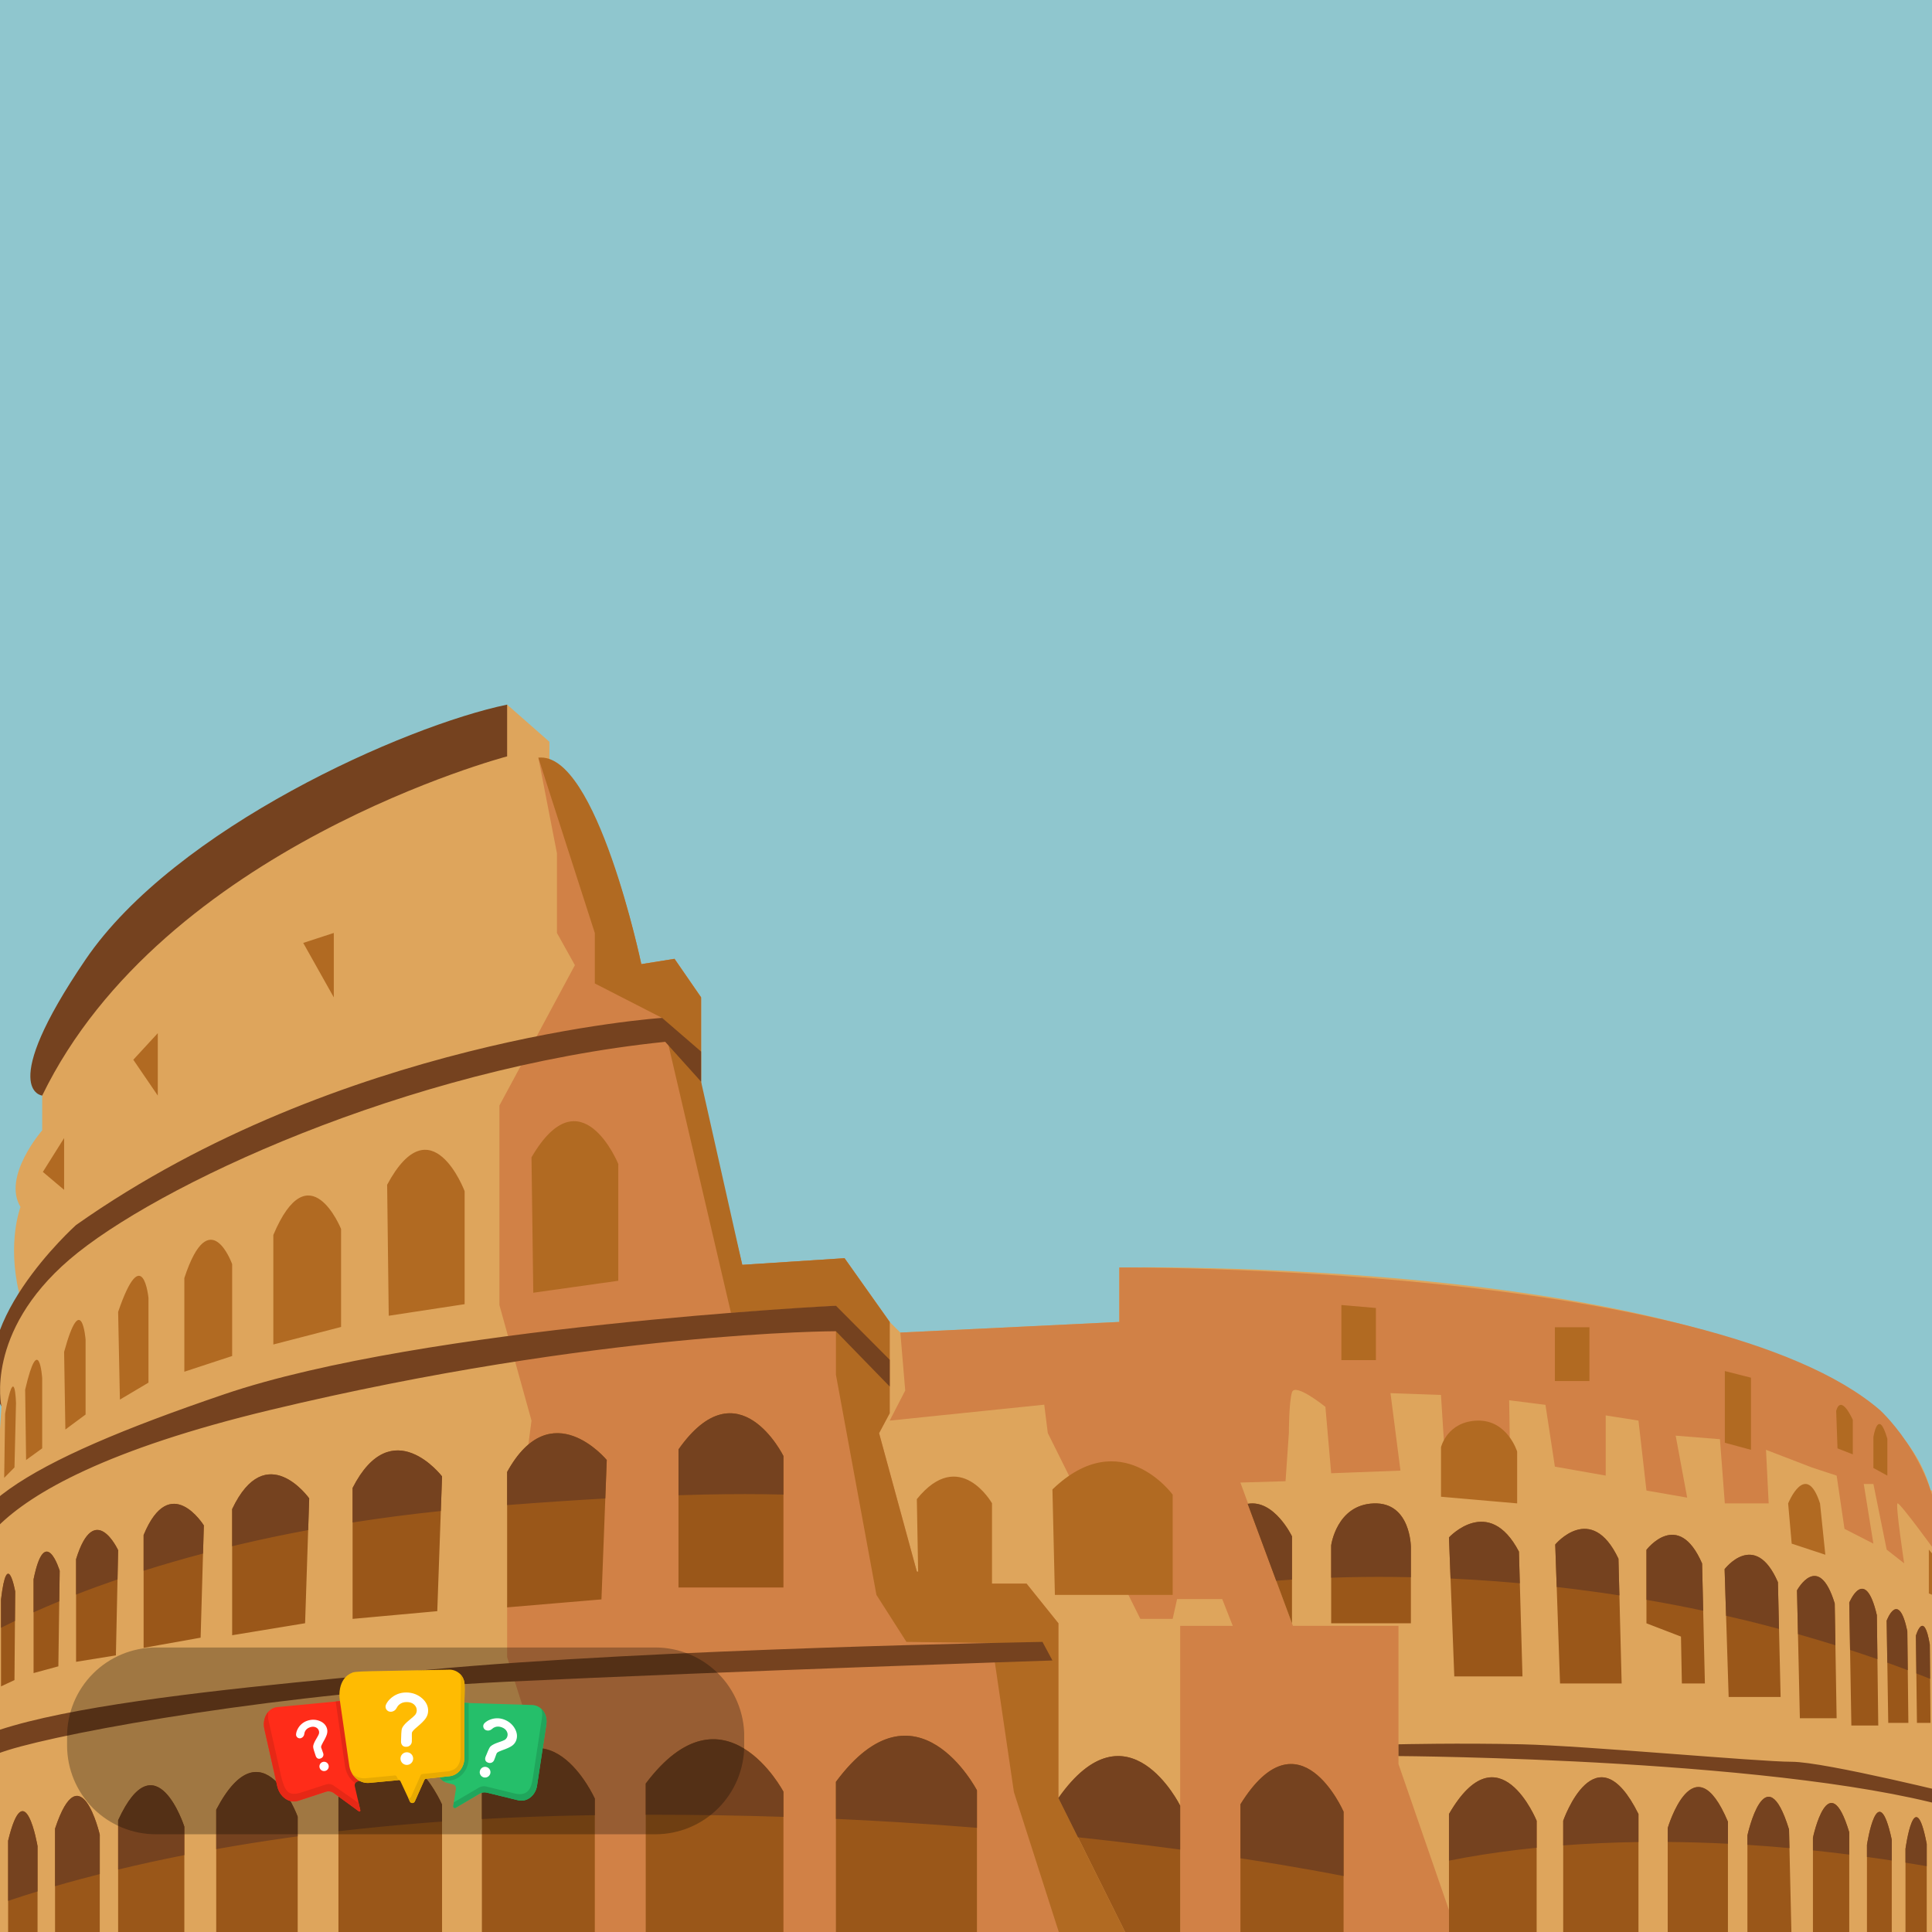 <svg version="1.0" preserveAspectRatio="xMidYMid meet" height="500" viewBox="0 0 375 375" zoomAndPan="magnify" width="500" xmlns:xlink="http://www.w3.org/1999/xlink" xmlns="http://www.w3.org/2000/svg"><defs><filter id="95cf0d78fd" height="100%" width="100%" y="0%" x="0%"><feColorMatrix color-interpolation-filters="sRGB" values="0 0 0 0 1 0 0 0 0 1 0 0 0 0 1 0 0 0 1 0"></feColorMatrix></filter><clipPath id="e5b41f04ae"><path clip-rule="nonzero" d="M 0 136.766 L 375 136.766 L 375 375 L 0 375 Z M 0 136.766"></path></clipPath><clipPath id="c6103e0ed7"><path clip-rule="nonzero" d="M 0 136.766 L 375 136.766 L 375 372 L 0 372 Z M 0 136.766"></path></clipPath><mask id="d11fd001c1"><g filter="url(#95cf0d78fd)"><rect fill-opacity="0.28" height="450" y="-37.5" fill="#000000" width="450" x="-37.5"></rect></g></mask><clipPath id="67896af6e9"><path clip-rule="nonzero" d="M 1.02 0.777 L 132.586 0.777 L 132.586 37.031 L 1.02 37.031 Z M 1.02 0.777"></path></clipPath><clipPath id="b03f32c52a"><path clip-rule="nonzero" d="M 132.457 18.023 L 132.457 19.785 C 132.457 24.359 130.637 28.746 127.402 31.98 C 124.168 35.215 119.781 37.031 115.207 37.031 L 18.266 37.031 C 13.691 37.031 9.305 35.215 6.07 31.98 C 2.836 28.746 1.02 24.359 1.02 19.785 L 1.02 18.023 C 1.02 13.449 2.836 9.062 6.07 5.828 C 9.305 2.594 13.691 0.777 18.266 0.777 L 115.207 0.777 C 119.781 0.777 124.168 2.594 127.402 5.828 C 130.637 9.062 132.457 13.449 132.457 18.023 Z M 132.457 18.023"></path></clipPath><clipPath id="b133529e58"><path clip-rule="nonzero" d="M 0.02 0.777 L 131.48 0.777 L 131.48 37.031 L 0.02 37.031 Z M 0.02 0.777"></path></clipPath><clipPath id="4fb7ad2fad"><path clip-rule="nonzero" d="M 131.457 18.023 L 131.457 19.785 C 131.457 24.359 129.637 28.746 126.402 31.98 C 123.168 35.215 118.781 37.031 114.207 37.031 L 17.266 37.031 C 12.691 37.031 8.305 35.215 5.07 31.98 C 1.836 28.746 0.02 24.359 0.02 19.785 L 0.02 18.023 C 0.02 13.449 1.836 9.062 5.07 5.828 C 8.305 2.594 12.691 0.777 17.266 0.777 L 114.207 0.777 C 118.781 0.777 123.168 2.594 126.402 5.828 C 129.637 9.062 131.457 13.449 131.457 18.023 Z M 131.457 18.023"></path></clipPath><clipPath id="402067980b"><rect height="38" y="0" width="132" x="0"></rect></clipPath><clipPath id="0440163304"><rect height="38" y="0" width="133" x="0"></rect></clipPath><clipPath id="ac3465f74e"><path clip-rule="nonzero" d="M 51 330 L 73 330 L 73 351.699 L 51 351.699 Z M 51 330"></path></clipPath><clipPath id="5215ba217e"><path clip-rule="nonzero" d="M 51 332 L 70 332 L 70 351.699 L 51 351.699 Z M 51 332"></path></clipPath><clipPath id="6f0001c647"><path clip-rule="nonzero" d="M 84 330 L 106.344 330 L 106.344 351 L 84 351 Z M 84 330"></path></clipPath><clipPath id="77a3170688"><path clip-rule="nonzero" d="M 87 331 L 106.344 331 L 106.344 351 L 87 351 Z M 87 331"></path></clipPath></defs><rect fill-opacity="1" height="450" y="-37.5" fill="#ffffff" width="450" x="-37.5"></rect><rect fill-opacity="1" height="450" y="-37.5" fill="#8fc6ce" width="450" x="-37.5"></rect><g clip-path="url(#e5b41f04ae)"><path fill-rule="nonzero" fill-opacity="1" d="M 221.293 380.316 L 221.34 380.402 L -11.148 380.402 L -7.922 342.012 C -8.312 334.277 -7.094 332.605 -7.094 332.605 L -5.559 307.375 L -5.973 306.031 L -6.207 303.699 L -0.922 291.891 L 0.281 272.992 L -0.918 268.375 L -0.316 262 L 3.699 250.918 C 1.355 241.043 3.98 234.273 3.98 234.273 C 0.371 228.363 8.191 219.395 8.191 219.395 L 8.191 212.652 L 6.539 209.691 L 27.875 177.219 L 98.434 136.766 L 106.641 143.98 L 106.641 147.602 C 116.652 150.582 124.477 187.145 124.477 187.145 L 130.922 186.113 L 136.078 193.586 L 136.078 212.656 L 144.07 245.508 L 163.926 244.223 L 172.691 256.59 L 174.754 258.652 L 217.254 256.59 L 217.254 246.023 C 217.254 246.023 362.461 243.199 374.707 289.191 C 374.707 289.191 378.023 289.832 376.301 313.535 C 376.301 313.535 380.254 315.598 379.391 320.41 C 378.531 325.219 378.188 335.527 380.078 342.398 C 381.969 349.27 382.656 379.332 382.656 379.332 Z M 221.293 380.316" fill="#dea55c"></path></g><path fill-rule="nonzero" fill-opacity="1" d="M 368.309 291.805 C 367.875 292.062 369.598 303.441 369.598 303.441 L 366.203 300.781 L 363.625 288.035 L 361.754 288.035 L 363.625 299.621 L 358.016 296.75 L 356.492 286.414 L 351.719 284.848 L 342.781 281.41 L 343.297 291.805 L 334.785 291.805 L 333.84 279.348 L 325.246 278.66 L 327.48 290.688 L 319.574 289.312 L 318.027 275.734 L 311.664 274.73 L 311.664 286.41 L 301.801 284.672 L 299.973 272.68 L 292.926 271.789 L 293.039 278.996 L 280.25 279.539 L 279.691 270.754 L 269.895 270.41 L 271.828 285.445 L 258.379 285.957 L 257.262 273.074 C 257.262 273.074 251.375 268.305 250.773 270.238 C 250.172 272.172 250.172 278.098 250.172 278.098 L 249.523 287.504 L 240.758 287.762 L 250.953 315.574 L 271.441 315.574 L 271.441 342.391 L 281.238 370.734 L 281.238 379.324 L 229.07 380.098 L 229.07 315.578 L 239.277 315.578 L 237.234 310.379 L 228.473 310.379 L 227.613 314.223 L 221.34 314.223 L 203.375 278.148 L 202.688 272.648 L 172.691 275.738 L 175.703 269.898 L 174.758 258.648 L 217.258 256.586 L 217.258 246.02 C 217.258 246.02 332.188 245.328 364.977 273.762 C 364.977 273.762 377.949 285.707 376.129 301.77 C 376.129 301.773 368.738 291.551 368.309 291.805 Z M 205.438 315.082 L 199.25 307.379 L 192.547 307.379 L 177.961 305.031 L 170.633 278.18 L 172.695 274.316 L 172.695 256.586 L 163.93 244.219 L 144.078 245.508 L 136.082 212.652 L 136.082 193.582 L 130.926 186.109 L 124.477 187.141 C 124.477 187.141 116.227 147.586 104.496 147.07 L 108.102 165.625 L 108.102 181.086 L 111.586 187.336 L 104.492 200.543 L 96.934 214.586 L 96.934 253.301 L 103.164 275.738 L 98.434 311.988 L 98.434 321.652 L 104.492 340.852 L 104.492 377.785 L 220.906 380.105 L 205.438 348.988 Z M 205.438 315.082" fill="#d18146"></path><path fill-rule="nonzero" fill-opacity="1" d="M 152.066 282.613 L 152.066 308.125 L 131.695 308.125 L 131.695 281.324 C 143.301 264.832 152.066 282.613 152.066 282.613 Z M 162.25 345.855 L 162.25 380.102 L 189.625 380.102 L 189.625 347.5 C 189.625 347.5 177.844 324.781 162.25 345.855 Z M 240.766 350.215 L 240.766 380.105 L 260.789 380.105 L 260.789 351.648 C 260.789 351.648 252.168 331.82 240.766 350.215 Z M 281.246 352.098 L 281.246 379.332 L 298.262 379.332 L 298.262 353.406 C 298.258 353.406 290.938 335.336 281.246 352.098 Z M 303.418 353.406 L 303.418 379.332 L 318.027 379.332 L 318.027 352.098 C 309.707 335.336 303.418 353.406 303.418 353.406 Z M 323.703 354.828 L 323.703 379.328 L 335.391 379.328 L 335.391 353.594 C 328.73 337.758 323.703 354.828 323.703 354.828 Z M 339.172 356.258 L 339.172 379.332 L 347.766 377.441 L 347.25 355.094 C 342.648 340.176 339.172 356.258 339.172 356.258 Z M 351.891 356.699 L 351.891 377.441 L 358.938 377.441 L 358.938 355.652 C 354.926 342.246 351.891 356.699 351.891 356.699 Z M 362.375 358.082 L 362.375 377.781 L 367.188 377.781 L 367.188 357.082 C 364.449 344.348 362.375 358.082 362.375 358.082 Z M 369.855 358.859 L 369.855 377.785 L 373.977 377.785 L 373.977 357.906 C 371.629 345.668 369.855 358.859 369.855 358.859 Z M 376.645 360.609 L 376.645 377.785 L 379.395 377.785 L 379.395 359.742 C 377.828 348.637 376.645 360.609 376.645 360.609 Z M 205.438 348.988 L 220.91 380.105 L 229.074 380.105 L 229.074 350.484 C 229.074 350.484 218.902 329.84 205.438 348.988 Z M 125.336 346.188 L 125.336 379.07 L 152.066 379.07 L 152.066 347.77 C 152.066 347.77 140.562 325.949 125.336 346.188 Z M 93.535 347.586 L 93.535 379.246 L 115.453 379.246 L 115.453 349.105 C 115.453 349.105 106.02 328.102 93.535 347.586 Z M 65.691 348.812 L 65.691 379.246 L 85.801 379.246 L 85.801 350.273 C 85.801 350.273 77.145 330.082 65.691 348.812 Z M 41.969 351.262 L 41.969 379.246 L 57.781 379.246 L 57.781 352.609 C 57.781 352.609 50.977 334.043 41.969 351.262 Z M 22.93 353.305 L 22.93 379.246 L 35.781 379.246 L 35.781 354.551 C 35.781 354.551 30.25 337.34 22.93 353.305 Z M 10.684 354.938 L 10.684 379.246 L 19.363 379.246 L 19.363 356.109 C 19.367 356.105 15.629 339.98 10.684 354.938 Z M 1.574 357.285 L 1.574 379.246 L 7.289 379.246 L 7.289 358.344 C 7.289 358.344 4.828 343.773 1.574 357.285 Z M -5.559 359.434 L -5.559 379.246 L -1.176 379.246 L -1.176 360.383 C -1.18 360.383 -3.062 347.238 -5.559 359.434 Z M 98.434 285.707 L 98.434 311.988 L 116.742 310.441 L 117.773 283.387 C 117.773 283.387 106.941 270.242 98.434 285.707 Z M 68.438 288.809 L 68.438 314.223 L 84.875 312.727 L 85.801 286.562 C 85.801 286.562 76.078 273.855 68.438 288.809 Z M 45.062 292.91 L 45.062 317.398 L 59.219 315.07 L 60.016 290.832 C 60.016 290.832 51.641 279.059 45.062 292.91 Z M 27.875 297.953 L 27.875 319.848 L 38.941 317.871 L 39.562 296.082 C 39.562 296.086 33.016 285.5 27.875 297.953 Z M 14.766 302.641 L 14.766 322.555 L 22.496 321.309 L 22.93 300.891 C 22.93 300.891 18.359 290.973 14.766 302.641 Z M 11.586 304.887 C 11.586 304.887 8.746 295.5 6.516 306.543 L 6.516 324.742 L 11.328 323.434 Z M 2.949 308.91 C 2.949 308.91 1.406 300.211 0.199 310.445 L 0.199 327.32 L 2.809 326.105 Z M -3.496 313.812 C -3.496 313.812 -4.266 305.969 -4.871 315.199 L -4.871 330.414 L -3.566 329.32 Z M 250.773 298.203 C 250.773 298.203 247.336 290.988 242.18 291.891 L 250.773 315.082 Z M 266.633 291.812 C 259.41 292.078 258.379 299.965 258.379 299.965 L 258.379 315.082 L 273.852 315.082 L 273.852 300.309 C 273.852 300.309 273.852 291.547 266.633 291.812 Z M 295.512 325.387 L 294.824 301.164 C 288.98 290 281.246 298.414 281.246 298.414 L 282.277 325.387 Z M 314.141 302.539 C 308.859 291.375 301.871 299.789 301.871 299.789 L 302.801 326.762 L 314.762 326.762 Z M 345.094 307.102 C 340.641 296.828 334.746 304.57 334.746 304.57 L 335.531 329.383 L 345.617 329.383 Z M 356.117 311.227 C 352.969 300.953 348.797 308.695 348.797 308.695 L 349.352 333.508 L 356.488 333.508 Z M 364.297 313.504 C 361.992 303.629 358.941 311.074 358.941 311.074 L 359.348 334.922 L 364.57 334.922 Z M 370.414 334.406 L 370.211 316.59 C 368.484 308.379 366.203 314.57 366.203 314.57 L 366.508 334.406 Z M 371.875 317.488 L 372.078 334.41 L 374.711 334.41 L 374.574 319.211 C 373.41 312.207 371.875 317.488 371.875 317.488 Z M 326.449 326.762 L 330.918 326.762 L 330.375 303.473 C 325.727 292.734 319.574 300.828 319.574 300.828 L 319.574 315.082 L 326.277 317.66 Z M 326.449 326.762" fill="#9a5719"></path><path fill-rule="nonzero" fill-opacity="1" d="M 205.438 348.988 L 220.91 380.105 L 207.246 380.406 L 196.801 347.844 L 192.547 318.895 L 175.941 318.691 L 170.117 309.57 L 162.254 266.84 L 162.254 253.445 L 141.883 254.828 L 128.52 197.582 L 115.453 190.887 L 115.453 181.094 L 104.492 147.07 C 115.824 145.738 124.477 187.141 124.477 187.141 L 130.922 186.109 L 136.078 193.582 L 136.078 209.945 L 144.074 245.504 L 163.926 244.215 L 172.691 256.586 L 172.691 274.312 L 170.629 278.176 L 177.957 305.031 L 178.211 305.074 L 177.957 290.98 C 186.266 280.691 192.547 291.781 192.547 291.781 L 192.547 307.375 L 199.25 307.375 L 205.438 315.078 Z M 35.781 248.066 L 35.781 266.25 L 45.062 263.199 L 45.062 245.375 C 45.062 245.379 40.695 233.09 35.781 248.066 Z M 30.625 212.652 L 30.625 200.539 L 25.875 205.695 Z M 22.93 254.637 L 23.273 271.66 L 28.82 268.371 L 28.82 251.949 C 28.82 251.949 27.723 240.633 22.93 254.637 Z M 53.055 239.707 L 53.055 260.965 L 66.203 257.562 L 66.203 238.547 C 66.203 238.547 60.016 223.172 53.055 239.707 Z M 64.789 181.086 L 58.855 183.02 L 64.789 193.586 Z M 12.445 262.402 L 12.688 277.469 L 16.613 274.559 L 16.613 260.02 C 16.613 260.023 15.836 250.008 12.445 262.402 Z M 75.145 229.957 L 75.453 255.387 L 90.184 253.141 L 90.184 231.203 C 90.184 231.203 83.711 214 75.145 229.957 Z M 0.992 274.391 L 0.812 286.852 L 2.809 284.828 L 3.105 272.406 C 3.105 272.406 2.922 263.84 0.992 274.391 Z M 4.883 269.738 L 5.066 283.387 L 8.188 281.121 L 8.188 267.512 C 8.191 267.512 7.574 258.133 4.883 269.738 Z M 12.445 220.898 L 8.32 227.469 L 12.445 230.949 Z M 374.387 300.781 L 374.387 309.285 L 376.129 309.992 L 376.129 302.844 Z M 356.402 273.852 L 356.66 281.129 L 359.625 282.289 L 359.625 275.59 C 359.629 275.59 357.371 270.438 356.402 273.852 Z M 347.078 291.812 L 347.766 299.621 L 354.297 301.773 L 353.266 291.812 C 350.516 283.316 347.078 291.812 347.078 291.812 Z M 363.625 278.941 L 363.625 284.934 L 366.332 286.414 L 366.332 279.262 C 364.527 273.016 363.625 278.941 363.625 278.941 Z M 334.789 280.035 L 339.859 281.406 L 339.859 267.406 L 334.789 266.121 Z M 286.746 275.742 C 280.902 275.91 279.699 280.895 279.699 280.895 L 279.699 290.516 L 294.48 291.805 L 294.48 281.754 C 294.48 281.754 292.59 275.57 286.746 275.742 Z M 301.805 268.055 L 308.508 268.055 L 308.508 257.617 L 301.805 257.617 Z M 204.277 289.102 L 204.754 309.566 L 227.613 309.566 L 227.613 290.105 C 227.613 290.105 217.57 276.262 204.277 289.102 Z M 260.359 263.996 L 267.062 263.996 L 267.062 253.879 L 260.359 253.301 Z M 103.164 224.637 L 103.508 250.918 L 120.008 248.598 L 120.008 225.922 C 120.008 225.922 112.758 208.141 103.164 224.637 Z M 103.164 224.637" fill="#b16a22"></path><g clip-path="url(#c6103e0ed7)"><path fill-rule="nonzero" fill-opacity="1" d="M 202.344 318.691 L 204.277 322.297 C 204.277 322.297 141.754 324.359 98.438 326.418 C 55.117 328.48 13.09 336.082 1.574 339.691 C -9.945 343.297 -8.055 347.422 -8.055 347.422 C -23.398 333.379 39.43 328.223 83.09 324.102 C 126.75 319.977 202.344 318.691 202.344 318.691 Z M 52.539 273.656 C 116.227 258.391 162.25 258.391 162.25 258.391 L 172.695 269.125 L 172.695 263.93 L 162.25 253.438 C 162.25 253.438 82.266 257.434 43.516 270.629 C 4.766 283.82 -12.609 294.262 -5.559 307.375 C -5.559 307.375 -11.148 288.926 52.539 273.656 Z M 13.477 244.477 C 29.977 230.301 78.84 207.371 129.117 202.215 L 136.078 209.945 L 136.078 204.105 L 128.516 197.574 C 128.516 197.574 65.949 201.699 14.766 237.773 C 14.766 237.773 -8.055 258.215 0.285 272.992 C 0.285 272.992 -3.023 258.648 13.477 244.477 Z M 8.191 212.652 C 31.656 164.336 98.434 146.812 98.434 146.812 L 98.434 136.766 C 78.582 140.887 33.973 160.73 16.613 186.238 C -0.746 211.75 8.191 212.652 8.191 212.652 Z M 381.051 348.645 C 381.051 348.645 354.211 341.957 347.762 341.957 C 341.316 341.957 307.715 338.855 295.508 338.57 C 283.301 338.285 271.445 338.57 271.445 338.57 L 271.445 340.852 C 271.445 340.852 348.758 341.285 381.328 351.633 Z M 27.875 297.953 L 27.875 304.887 C 31.617 303.703 35.465 302.586 39.406 301.547 L 39.566 296.082 C 39.562 296.086 33.016 285.5 27.875 297.953 Z M 45.062 292.91 L 45.062 300.121 C 45.594 299.992 46.125 299.867 46.66 299.742 C 50.934 298.738 55.336 297.816 59.816 296.984 L 60.016 290.832 C 60.016 290.832 51.641 279.059 45.062 292.91 Z M 14.766 302.641 L 14.766 309.508 C 17.379 308.488 20.062 307.508 22.809 306.566 L 22.93 300.895 C 22.93 300.891 18.359 290.973 14.766 302.641 Z M 68.438 288.809 L 68.438 295.512 C 74.004 294.637 79.738 293.895 85.562 293.285 L 85.801 286.566 C 85.801 286.562 76.078 273.855 68.438 288.809 Z M 98.434 285.707 L 98.434 292.137 C 105.141 291.613 111.504 291.188 117.488 290.855 L 117.77 283.383 C 117.773 283.387 106.941 270.242 98.434 285.707 Z M 6.516 306.543 L 6.516 312.953 C 8.137 312.227 9.801 311.512 11.504 310.809 L 11.586 304.883 C 11.586 304.887 8.746 295.5 6.516 306.543 Z M 0.199 310.445 L 0.199 315.949 C 1.078 315.508 1.98 315.062 2.898 314.625 C 2.898 314.625 2.898 314.621 2.902 314.621 L 2.949 308.91 C 2.949 308.91 1.406 300.211 0.199 310.445 Z M -4.871 315.195 L -4.871 318.645 C -4.43 318.395 -3.973 318.145 -3.516 317.895 L -3.496 313.809 C -3.496 313.812 -4.27 305.965 -4.871 315.195 Z M 374.633 325.859 L 374.574 319.211 C 373.41 312.203 371.875 317.484 371.875 317.484 L 371.965 324.816 C 372.855 325.164 373.746 325.508 374.633 325.859 Z M 339.23 314.609 C 341.262 315.109 343.289 315.629 345.305 316.172 L 345.094 307.102 C 340.641 296.832 334.746 304.574 334.746 304.574 L 335.031 313.621 C 336.434 313.941 337.836 314.27 339.23 314.609 Z M 356.254 319.348 L 356.121 311.223 C 352.969 300.949 348.797 308.691 348.797 308.691 L 348.988 317.184 C 351.426 317.875 353.852 318.598 356.254 319.348 Z M 364.406 322.047 L 364.297 313.504 C 361.992 303.629 358.941 311.074 358.941 311.074 L 359.098 320.258 C 360.879 320.84 362.648 321.438 364.406 322.047 Z M 366.66 322.84 C 367.875 323.277 369.086 323.723 370.293 324.18 L 370.207 316.594 C 368.484 308.383 366.199 314.574 366.199 314.574 L 366.324 322.727 C 366.438 322.766 366.551 322.801 366.66 322.84 Z M 330.375 303.473 C 325.727 292.734 319.574 300.828 319.574 300.828 L 319.574 310.527 C 323.273 311.164 326.945 311.867 330.59 312.641 Z M 273.852 300.309 C 273.852 300.309 273.852 291.547 266.633 291.812 C 259.41 292.078 258.379 299.965 258.379 299.965 L 258.379 306.227 C 262.371 306.094 266.48 306.043 270.637 306.086 C 271.703 306.094 272.773 306.113 273.852 306.137 Z M 250.773 306.598 L 250.773 298.203 C 250.773 298.203 247.336 290.988 242.18 291.891 L 247.715 306.82 C 248.629 306.746 249.652 306.672 250.773 306.598 Z M 131.699 281.324 L 131.699 290.223 C 133.418 290.168 135.102 290.125 136.738 290.09 C 139.492 290.031 142.129 290.004 144.637 290.004 C 147.254 290.004 149.73 290.035 152.066 290.098 L 152.066 282.613 C 152.066 282.613 143.301 264.832 131.699 281.324 Z M 314.324 309.668 L 314.141 302.539 C 308.859 291.375 301.871 299.789 301.871 299.789 L 302.156 308.035 C 306.234 308.5 310.293 309.043 314.324 309.668 Z M 290.285 306.918 C 291.855 307.035 293.43 307.168 294.996 307.309 L 294.824 301.164 C 288.98 289.996 281.246 298.414 281.246 298.414 L 281.551 306.391 C 284.461 306.527 287.379 306.703 290.285 306.918 Z M 205.438 348.988 L 209.23 356.613 C 213.863 357.105 218.465 357.637 223.02 358.211 C 225.109 358.473 227.129 358.738 229.074 359 L 229.074 350.484 C 229.074 350.484 218.902 329.84 205.438 348.988 Z M 65.691 348.812 L 65.691 355.445 C 71.191 354.805 76.812 354.262 82.488 353.812 C 83.586 353.727 84.691 353.645 85.801 353.566 L 85.801 350.273 C 85.801 350.273 77.145 330.082 65.691 348.812 Z M 162.25 345.855 L 162.25 353.047 C 166.402 353.234 170.555 353.453 174.703 353.711 C 179.688 354.016 184.664 354.375 189.625 354.777 L 189.625 347.504 C 189.625 347.5 177.844 324.781 162.25 345.855 Z M 125.336 346.188 L 125.336 352.242 C 125.832 352.242 126.324 352.238 126.824 352.238 C 135.207 352.238 143.633 352.379 152.066 352.652 L 152.066 347.77 C 152.066 347.77 140.562 325.949 125.336 346.188 Z M 93.535 347.586 L 93.535 353.078 C 100.078 352.719 106.75 352.473 113.477 352.355 C 114.133 352.344 114.793 352.34 115.453 352.328 L 115.453 349.105 C 115.453 349.105 106.02 328.102 93.535 347.586 Z M 10.684 354.938 L 10.684 366.113 C 12.305 365.645 13.953 365.184 15.625 364.734 C 16.859 364.402 18.109 364.078 19.367 363.762 L 19.367 356.109 C 19.367 356.105 15.629 339.98 10.684 354.938 Z M 1.574 357.285 L 1.574 368.953 C 1.633 368.934 1.695 368.91 1.754 368.895 C 3.551 368.293 5.398 367.703 7.289 367.125 L 7.289 358.344 C 7.289 358.344 4.828 343.773 1.574 357.285 Z M 41.969 351.262 L 41.969 358.914 C 46.516 358.105 51.16 357.363 55.902 356.695 C 56.523 356.609 57.152 356.523 57.781 356.438 L 57.781 352.605 C 57.781 352.609 50.977 334.043 41.969 351.262 Z M 22.93 353.305 L 22.93 362.879 C 27.098 361.879 31.383 360.941 35.781 360.074 L 35.781 354.551 C 35.781 354.551 30.25 337.34 22.93 353.305 Z M 281.246 352.098 L 281.246 361.152 C 282.348 360.934 283.469 360.719 284.609 360.52 C 288.941 359.75 293.535 359.121 298.262 358.645 L 298.262 353.406 C 298.258 353.406 290.938 335.336 281.246 352.098 Z M 240.766 350.215 L 240.766 360.688 C 246.469 361.562 251.184 362.367 254.727 363.004 C 257.102 363.43 259.133 363.812 260.789 364.141 L 260.789 351.648 C 260.789 351.648 252.168 331.82 240.766 350.215 Z M 369.855 358.859 L 369.855 361.543 C 371.223 361.758 372.602 361.988 373.977 362.227 L 373.977 357.906 C 371.629 345.668 369.855 358.859 369.855 358.859 Z M 376.645 360.609 L 376.645 362.691 C 377.559 362.852 378.477 363.02 379.395 363.191 L 379.395 359.742 C 377.828 348.637 376.645 360.609 376.645 360.609 Z M 351.891 356.699 L 351.891 359.156 C 354.227 359.402 356.578 359.676 358.938 359.977 L 358.938 355.652 C 354.926 342.246 351.891 356.699 351.891 356.699 Z M 362.375 358.082 L 362.375 360.43 C 363.281 360.551 364.18 360.68 365.086 360.809 C 365.785 360.91 366.488 361.02 367.191 361.125 L 367.191 357.086 C 364.449 344.348 362.375 358.082 362.375 358.082 Z M -5.559 359.434 L -5.559 371.508 C -4.148 370.965 -2.684 370.43 -1.176 369.902 L -1.176 360.383 C -1.18 360.383 -3.062 347.238 -5.559 359.434 Z M 339.172 356.258 L 339.172 358.082 C 341.863 358.25 344.586 358.465 347.332 358.715 L 347.25 355.09 C 342.648 340.176 339.172 356.258 339.172 356.258 Z M 303.418 353.406 L 303.418 358.188 C 308.164 357.828 313.039 357.609 318.027 357.539 L 318.027 352.098 C 309.707 335.336 303.418 353.406 303.418 353.406 Z M 323.703 354.828 L 323.703 357.523 C 327.539 357.555 331.441 357.668 335.391 357.867 L 335.391 353.594 C 328.73 337.758 323.703 354.828 323.703 354.828 Z M 323.703 354.828" fill="#75421f"></path></g><g mask="url(#d11fd001c1)"><g transform="matrix(1, 0, 0, 1, 12, 319)"><g clip-path="url(#0440163304)"><g clip-path="url(#67896af6e9)"><g clip-path="url(#b03f32c52a)"><g transform="matrix(1, 0, 0, 1, 1, 0)"><g clip-path="url(#402067980b)"><g clip-path="url(#b133529e58)"><g clip-path="url(#4fb7ad2fad)"><path fill-rule="nonzero" fill-opacity="1" d="M 0.02 0.777 L 131.445 0.777 L 131.445 37.031 L 0.02 37.031 Z M 0.02 0.777" fill="#000000"></path></g></g></g></g></g></g></g></g></g><g clip-path="url(#ac3465f74e)"><path fill-rule="nonzero" fill-opacity="1" d="M 66.855 330.102 L 53.832 331.344 C 52.012 331.516 50.844 333.512 51.32 335.629 L 53.816 346.703 C 54.285 348.789 56.148 350.094 57.855 349.539 L 63.258 347.773 C 63.832 347.586 64.465 347.73 64.973 348.16 L 69.664 351.59 C 69.809 351.695 69.98 351.555 69.938 351.363 L 68.871 346.742 C 68.773 346.324 68.965 345.91 69.309 345.801 L 70.305 345.477 C 71.633 345.043 72.371 343.457 71.996 341.836 L 69.875 332.641 C 69.512 331.066 68.211 329.969 66.855 330.102" fill="#ff2c19"></path></g><g clip-path="url(#5215ba217e)"><path fill-rule="nonzero" fill-opacity="1" d="M 69.938 351.363 L 69.613 349.969 L 64.723 346.559 C 64.309 346.27 63.781 346.191 63.305 346.352 L 58.66 347.863 C 55.961 348.762 55.367 347.754 54.621 345.031 L 52.125 333.957 C 51.992 333.363 51.988 332.777 52.09 332.242 C 51.359 333.055 51.023 334.32 51.32 335.629 L 53.816 346.703 C 54.285 348.789 56.148 350.094 57.855 349.539 L 63.258 347.773 C 63.832 347.586 64.465 347.73 64.973 348.16 L 69.664 351.59 C 69.809 351.695 69.98 351.555 69.938 351.363" fill="#e62816"></path></g><g clip-path="url(#6f0001c647)"><path fill-rule="nonzero" fill-opacity="1" d="M 103.293 330.938 L 89.227 330.5 C 87.793 330.457 86.52 331.633 86.266 333.23 L 84.805 342.555 C 84.547 344.195 85.453 345.734 86.883 346.082 L 87.953 346.344 C 88.324 346.438 88.559 346.832 88.492 347.258 L 87.98 350.52 C 87.934 350.816 88.203 351.035 88.441 350.895 L 92.977 348.215 C 93.43 347.918 93.961 347.816 94.465 347.938 L 100.562 349.43 C 102.25 349.844 103.945 348.539 104.238 346.602 L 106.039 334.723 C 106.34 332.754 105.062 330.992 103.293 330.938" fill="#25bf6a"></path></g><g clip-path="url(#77a3170688)"><path fill-rule="nonzero" fill-opacity="1" d="M 105.078 331.695 C 105.242 332.207 105.293 332.773 105.203 333.359 L 103.402 345.238 C 103.066 347.684 102.004 348.676 99.727 348.07 L 94.387 346.762 C 93.902 346.645 93.387 346.719 92.957 346.973 L 88.086 349.836 L 87.98 350.52 C 87.934 350.816 88.203 351.035 88.441 350.895 L 92.977 348.215 C 93.43 347.918 93.961 347.816 94.465 347.938 L 100.562 349.43 C 102.25 349.844 103.945 348.539 104.238 346.602 L 106.039 334.723 C 106.223 333.523 105.82 332.402 105.078 331.695" fill="#20a65c"></path></g><path fill-rule="nonzero" fill-opacity="1" d="M 68.941 346.121 C 69.023 345.969 69.148 345.852 69.309 345.801 L 69.316 345.797 C 69.113 345.875 69.047 345.961 68.941 346.121 M 69.453 345.754 L 69.453 345.754 M 69.77 345.648 L 70.305 345.477 C 71.633 345.043 72.371 343.457 71.996 341.836 L 69.875 332.641 C 69.602 331.445 68.785 330.527 67.816 330.211 L 88.906 330.512 C 87.605 330.637 86.5 331.754 86.266 333.23 L 84.805 342.555 C 84.664 343.445 84.867 344.309 85.312 344.969 L 69.77 345.648 M 85.836 345.551 C 85.648 345.391 85.484 345.211 85.344 345.008 C 85.484 345.211 85.652 345.395 85.836 345.551 M 90.965 330.555 L 90.129 330.527 L 90.965 330.555 M 65.152 330.262 L 65.988 330.184 L 65.152 330.262" fill="#e3e3e3"></path><path fill-rule="nonzero" fill-opacity="1" d="M 68.941 346.121 C 67.852 345.348 67.086 344.07 66.93 342.566 L 65.152 330.262 L 65.988 330.184 L 67.816 330.211 C 68.785 330.527 69.602 331.445 69.875 332.641 L 71.996 341.836 C 72.371 343.457 71.633 345.043 70.305 345.477 L 69.77 345.648 L 69.766 345.648 L 69.453 345.754 C 69.402 345.77 69.355 345.781 69.316 345.797 L 69.309 345.801 C 69.148 345.852 69.023 345.969 68.941 346.121" fill="#e32716"></path><path fill-rule="nonzero" fill-opacity="1" d="M 86.074 345.727 L 86.016 345.684 C 85.953 345.641 85.895 345.598 85.836 345.551 C 85.652 345.395 85.484 345.211 85.344 345.008 C 85.332 344.996 85.324 344.98 85.316 344.969 L 85.312 344.969 C 84.867 344.309 84.664 343.445 84.805 342.555 L 86.266 333.23 C 86.5 331.754 87.605 330.637 88.906 330.512 L 90.129 330.527 L 90.965 330.555 C 90.965 330.617 90.965 330.676 90.965 330.734 L 90.965 341.242 C 90.965 342.332 90.594 343.375 89.922 344.184 C 89.234 345.008 88.293 345.512 87.27 345.602 L 86.074 345.727" fill="#21aa5e"></path><path fill-rule="nonzero" fill-opacity="1" d="M 90.172 326.883 C 90.098 325.215 88.645 323.949 86.98 324.086 L 71.93 324.379 C 71.41 324.387 68.945 324.445 68.461 324.629 C 66.984 325.195 66.281 326.355 66.004 327.719 C 65.855 328.461 65.844 329.223 65.957 329.973 L 67.758 342.465 C 67.977 344.605 69.684 346.227 71.664 346.062 L 77.352 345.523 C 77.547 345.508 77.727 345.645 77.781 345.852 L 79.434 349.398 C 79.465 349.465 79.492 349.531 79.52 349.602 C 79.707 350.07 80.32 350.105 80.535 349.621 L 82.371 345.5 C 82.434 345.355 82.562 345.262 82.703 345.246 L 87.191 344.766 C 88.848 344.629 90.129 343.094 90.129 341.242 L 90.129 330.734 C 90.129 329.863 90.238 328.297 90.172 326.883" fill="#ffbb02"></path><path fill-rule="nonzero" fill-opacity="1" d="M 77.055 344.945 C 77 344.738 76.82 344.602 76.625 344.617 L 70.941 345.156 C 69.949 345.238 69.031 344.875 68.328 344.227 C 69.031 345.422 70.281 346.176 71.664 346.062 L 77.324 345.527 L 77.055 344.945" fill="#e8aa02"></path><path fill-rule="nonzero" fill-opacity="1" d="M 90.172 326.883 C 90.133 326.027 89.734 325.277 89.125 324.77 C 89.312 325.133 89.43 325.539 89.449 325.977 C 89.512 327.391 89.402 328.957 89.402 329.828 L 89.402 340.336 C 89.48 342.633 88.48 343.773 86.465 343.859 L 81.98 344.34 C 81.836 344.355 81.711 344.449 81.645 344.594 L 79.812 348.715 C 79.699 348.961 79.484 349.074 79.277 349.062 L 79.434 349.398 C 79.465 349.465 79.492 349.531 79.52 349.602 C 79.707 350.07 80.32 350.105 80.535 349.621 L 82.371 345.5 C 82.434 345.355 82.562 345.262 82.703 345.246 L 87.191 344.766 C 88.848 344.629 90.129 343.094 90.129 341.242 L 90.129 330.734 C 90.129 329.863 90.238 328.297 90.172 326.883" fill="#e8aa02"></path><path fill-rule="nonzero" fill-opacity="1" d="M 81.949 329.66 C 81.18 328.977 80.137 328.508 78.836 328.508 C 77.598 328.508 76.602 328.973 75.84 329.648 C 75.434 330.008 75.125 330.406 74.922 330.852 C 74.617 331.504 75.098 332.25 75.82 332.25 C 76.305 332.25 76.75 331.98 76.969 331.543 C 77.105 331.266 77.281 331.035 77.492 330.859 C 77.879 330.531 78.359 330.367 78.938 330.367 C 79.535 330.367 80.008 330.523 80.363 330.836 C 80.715 331.152 80.891 331.531 80.891 331.973 C 80.891 332.289 80.789 332.582 80.59 332.844 C 80.461 333.012 80.066 333.363 79.406 333.902 C 78.816 334.379 78.406 334.812 78.164 335.207 C 78.117 335.281 78.078 335.363 78.043 335.449 C 77.863 335.867 77.883 337.023 77.84 337.949 C 77.809 338.543 78.129 339.039 78.723 339.047 L 78.871 339.047 C 79.438 339.055 79.906 338.613 79.934 338.051 C 79.973 337.281 79.898 336.398 79.973 336.242 C 80.09 336 80.387 335.68 80.867 335.281 C 81.793 334.512 82.395 333.902 82.68 333.457 C 82.961 333.012 83.102 332.539 83.102 332.035 C 83.102 331.133 82.719 330.34 81.949 329.66" fill="#ffffff"></path><path fill-rule="nonzero" fill-opacity="1" d="M 77.734 341.34 C 77.734 340.66 78.285 340.113 78.965 340.113 C 79.645 340.113 80.195 340.66 80.195 341.34 C 80.195 342.02 79.645 342.57 78.965 342.57 C 78.285 342.57 77.734 342.02 77.734 341.34" fill="#ffffff"></path><path fill-rule="nonzero" fill-opacity="1" d="M 99.973 335.59 C 99.562 334.824 98.875 334.145 97.844 333.758 C 96.859 333.395 95.934 333.469 95.129 333.777 C 94.699 333.941 94.34 334.172 94.043 334.461 C 93.609 334.891 93.773 335.625 94.344 335.84 C 94.73 335.98 95.164 335.898 95.465 335.617 C 95.656 335.438 95.863 335.305 96.082 335.227 C 96.488 335.082 96.918 335.094 97.375 335.262 C 97.848 335.438 98.18 335.703 98.367 336.059 C 98.555 336.414 98.582 336.766 98.449 337.113 C 98.355 337.367 98.191 337.566 97.957 337.719 C 97.805 337.812 97.387 337.977 96.703 338.207 C 96.094 338.414 95.641 338.637 95.332 338.875 C 95.273 338.922 95.215 338.977 95.164 339.031 C 94.898 339.312 94.574 340.238 94.262 340.957 C 94.066 341.418 94.172 341.91 94.641 342.09 L 94.758 342.137 C 95.207 342.309 95.707 342.098 95.898 341.656 C 96.156 341.059 96.355 340.336 96.461 340.234 C 96.625 340.074 96.957 339.91 97.453 339.734 C 98.414 339.398 99.074 339.094 99.43 338.82 C 99.789 338.551 100.039 338.215 100.188 337.82 C 100.453 337.102 100.383 336.359 99.973 335.59" fill="#ffffff"></path><path fill-rule="nonzero" fill-opacity="1" d="M 93.18 343.617 C 93.379 343.078 93.98 342.805 94.52 343.008 C 95.059 343.207 95.332 343.805 95.133 344.344 C 94.93 344.883 94.332 345.156 93.793 344.957 C 93.254 344.758 92.98 344.156 93.18 343.617" fill="#ffffff"></path><path fill-rule="nonzero" fill-opacity="1" d="M 62.027 334.031 C 61.324 333.754 60.488 333.691 59.586 334.016 C 58.73 334.328 58.156 334.902 57.801 335.559 C 57.609 335.91 57.496 336.266 57.465 336.621 C 57.422 337.152 57.941 337.547 58.441 337.367 C 58.777 337.242 59.016 336.941 59.059 336.586 C 59.082 336.359 59.145 336.156 59.246 335.98 C 59.434 335.656 59.723 335.422 60.121 335.277 C 60.535 335.125 60.902 335.117 61.227 335.246 C 61.551 335.375 61.77 335.59 61.879 335.895 C 61.957 336.117 61.961 336.344 61.891 336.574 C 61.844 336.723 61.66 337.066 61.336 337.605 C 61.051 338.082 60.875 338.488 60.805 338.82 C 60.793 338.883 60.785 338.949 60.781 339.016 C 60.766 339.352 61.07 340.148 61.273 340.801 C 61.402 341.219 61.746 341.48 62.16 341.336 L 62.262 341.301 C 62.656 341.164 62.871 340.738 62.746 340.344 C 62.582 339.801 62.309 339.211 62.32 339.082 C 62.34 338.887 62.465 338.59 62.695 338.191 C 63.141 337.426 63.406 336.855 63.488 336.473 C 63.574 336.094 63.551 335.73 63.426 335.383 C 63.199 334.758 62.73 334.309 62.027 334.031" fill="#ffffff"></path><path fill-rule="nonzero" fill-opacity="1" d="M 62.055 343.172 C 61.883 342.703 62.125 342.184 62.594 342.012 C 63.062 341.84 63.582 342.082 63.754 342.555 C 63.926 343.023 63.684 343.543 63.215 343.711 C 62.742 343.883 62.223 343.641 62.055 343.172" fill="#ffffff"></path></svg>
